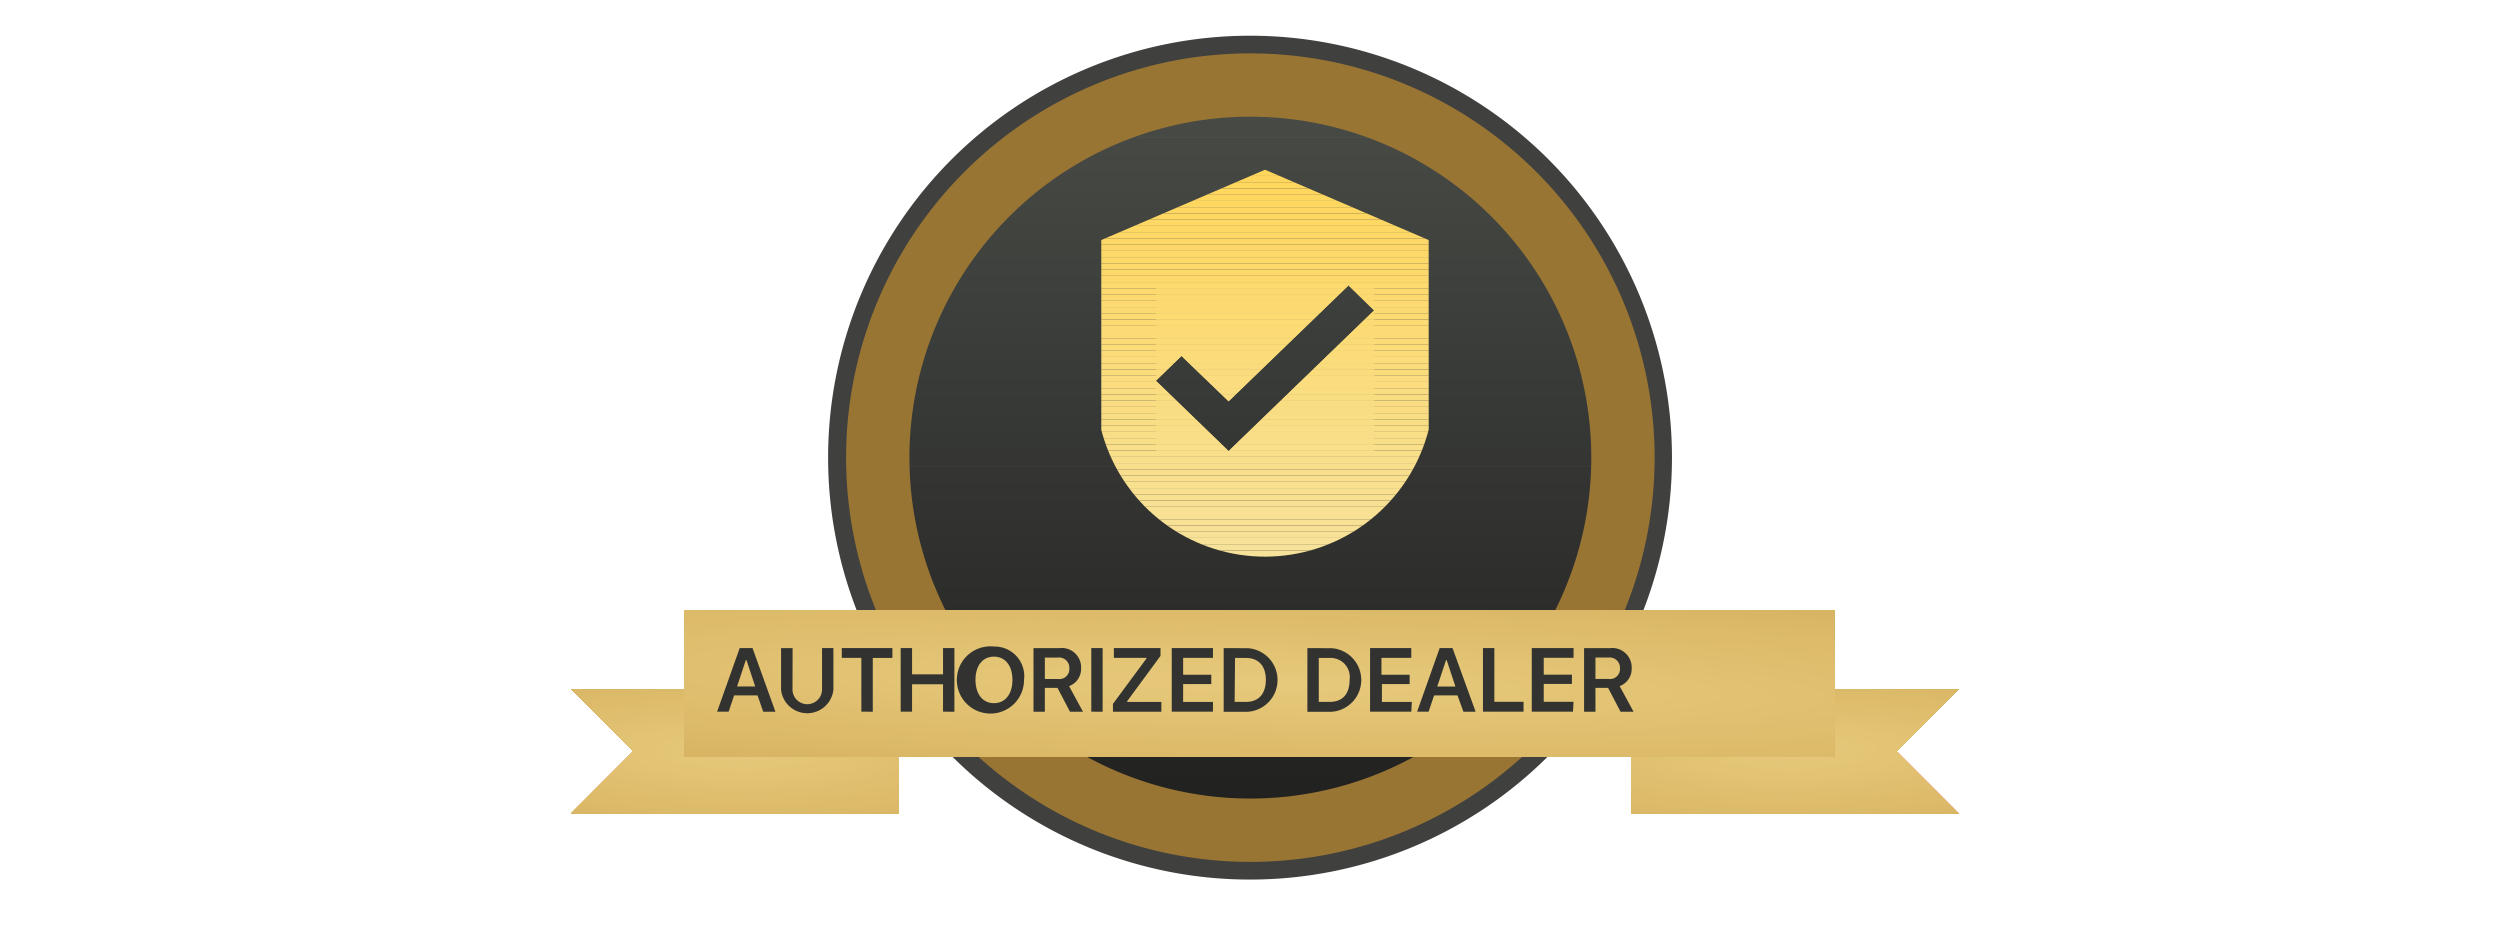 <svg xmlns="http://www.w3.org/2000/svg" xmlns:xlink="http://www.w3.org/1999/xlink" width="70" height="26" viewBox="0 0 70 26">
  <defs>
    <clipPath id="clip-path">
      <circle id="椭圆_215" data-name="椭圆 215" cx="11.223" cy="11.223" r="11.223" fill="none"/>
    </clipPath>
    <clipPath id="clip-path-2">
      <circle id="椭圆_216" data-name="椭圆 216" cx="10.433" cy="10.433" r="10.433" fill="none"/>
    </clipPath>
    <linearGradient id="linear-gradient" x1="0.203" y1="-23.979" x2="0.818" y2="-24.978" gradientUnits="objectBoundingBox">
      <stop offset="0" stop-color="#997534"/>
      <stop offset="1" stop-color="#a3813e"/>
    </linearGradient>
    <clipPath id="clip-path-3">
      <path id="路径_1017" data-name="路径 1017" d="M968.7,988.982h9.168v3.478H968.7l1.739-1.739Z" transform="translate(-968.7 -988.982)" fill="none"/>
    </clipPath>
    <clipPath id="clip-path-4">
      <path id="路径_1058" data-name="路径 1058" d="M1021.757,988.982h-9.168v3.478h9.168l-1.739-1.739Z" transform="translate(-1012.589 -988.982)" fill="none"/>
    </clipPath>
    <clipPath id="clip-path-5">
      <path id="路径_1107" data-name="路径 1107" d="M974.056,985.236h32.2v4.109h-32.2Z" transform="translate(-974.056 -985.236)" fill="none"/>
    </clipPath>
    <clipPath id="clip-path-6">
      <path id="路径_1111" data-name="路径 1111" d="M995.128,964.362l-4.585,1.97v2.953a4.733,4.733,0,1,0,9.168,0v-2.953Zm-1.019,7.879-2.037-1.97.718-.695,1.319,1.27,3.357-3.245.718.7Z" transform="translate(-990.395 -964.362)" fill="none"/>
    </clipPath>
  </defs>
  <g id="authorizeddealer2" transform="translate(-1009 -912)">
    <g id="组_262" data-name="组 262" transform="translate(1025 913)">
      <g id="组_242" data-name="组 242" transform="translate(7.187)">
        <g id="组_241" data-name="组 241" transform="translate(0.591 0.591)">
          <g id="组_240" data-name="组 240" clip-path="url(#clip-path)">
            <rect id="矩形_1414" data-name="矩形 1414" width="22.447" height="0.197" fill="#4a4c48"/>
            <rect id="矩形_1415" data-name="矩形 1415" width="22.447" height="0.513" transform="translate(0 0.197)" fill="#494b47"/>
            <rect id="矩形_1416" data-name="矩形 1416" width="22.447" height="0.513" transform="translate(0 0.709)" fill="#484a46"/>
            <rect id="矩形_1417" data-name="矩形 1417" width="22.447" height="0.513" transform="translate(0 1.223)" fill="#474945"/>
            <rect id="矩形_1418" data-name="矩形 1418" width="22.447" height="0.513" transform="translate(0 1.735)" fill="#464844"/>
            <rect id="矩形_1419" data-name="矩形 1419" width="22.447" height="0.513" transform="translate(0 2.248)" fill="#454743"/>
            <rect id="矩形_1420" data-name="矩形 1420" width="22.447" height="0.513" transform="translate(0 2.761)" fill="#444642"/>
            <rect id="矩形_1421" data-name="矩形 1421" width="22.447" height="0.513" transform="translate(0 3.274)" fill="#434541"/>
            <rect id="矩形_1422" data-name="矩形 1422" width="22.447" height="0.513" transform="translate(0 3.787)" fill="#424440"/>
            <rect id="矩形_1423" data-name="矩形 1423" width="22.447" height="0.513" transform="translate(0 4.3)" fill="#41433f"/>
            <rect id="矩形_1424" data-name="矩形 1424" width="22.447" height="0.513" transform="translate(0 4.812)" fill="#40423e"/>
            <rect id="矩形_1425" data-name="矩形 1425" width="22.447" height="0.513" transform="translate(0 5.326)" fill="#3f413e"/>
            <rect id="矩形_1426" data-name="矩形 1426" width="22.447" height="0.513" transform="translate(0 5.839)" fill="#3e403d"/>
            <rect id="矩形_1427" data-name="矩形 1427" width="22.447" height="0.513" transform="translate(0 6.351)" fill="#3d3f3c"/>
            <rect id="矩形_1428" data-name="矩形 1428" width="22.447" height="0.513" transform="translate(0 6.864)" fill="#3c3e3b"/>
            <rect id="矩形_1429" data-name="矩形 1429" width="22.447" height="0.513" transform="translate(0 7.377)" fill="#3b3d3a"/>
            <rect id="矩形_1430" data-name="矩形 1430" width="22.447" height="0.513" transform="translate(0 7.89)" fill="#3a3c39"/>
            <rect id="矩形_1431" data-name="矩形 1431" width="22.447" height="0.513" transform="translate(0 8.403)" fill="#393b38"/>
            <rect id="矩形_1432" data-name="矩形 1432" width="22.447" height="0.513" transform="translate(0 8.916)" fill="#383a37"/>
            <rect id="矩形_1433" data-name="矩形 1433" width="22.447" height="0.513" transform="translate(0 9.428)" fill="#373936"/>
            <rect id="矩形_1434" data-name="矩形 1434" width="22.447" height="0.513" transform="translate(0 9.942)" fill="#363835"/>
            <rect id="矩形_1435" data-name="矩形 1435" width="22.447" height="0.513" transform="translate(0 10.454)" fill="#353734"/>
            <rect id="矩形_1436" data-name="矩形 1436" width="22.447" height="0.513" transform="translate(0 10.967)" fill="#353633"/>
            <rect id="矩形_1437" data-name="矩形 1437" width="22.447" height="0.513" transform="translate(0 11.48)" fill="#343432"/>
            <rect id="矩形_1438" data-name="矩形 1438" width="22.447" height="0.513" transform="translate(0 11.993)" fill="#333331"/>
            <rect id="矩形_1439" data-name="矩形 1439" width="22.447" height="0.513" transform="translate(0 12.506)" fill="#323230"/>
            <rect id="矩形_1440" data-name="矩形 1440" width="22.447" height="0.513" transform="translate(0 13.019)" fill="#31312f"/>
            <rect id="矩形_1441" data-name="矩形 1441" width="22.447" height="0.513" transform="translate(0 13.531)" fill="#30302e"/>
            <rect id="矩形_1442" data-name="矩形 1442" width="22.447" height="0.513" transform="translate(0 14.044)" fill="#2f2f2d"/>
            <rect id="矩形_1443" data-name="矩形 1443" width="22.447" height="0.513" transform="translate(0 14.557)" fill="#2e2e2c"/>
            <rect id="矩形_1444" data-name="矩形 1444" width="22.447" height="0.513" transform="translate(0 15.07)" fill="#2d2d2b"/>
            <rect id="矩形_1445" data-name="矩形 1445" width="22.447" height="0.513" transform="translate(0 15.583)" fill="#2c2c2a"/>
            <rect id="矩形_1446" data-name="矩形 1446" width="22.447" height="0.513" transform="translate(0 16.096)" fill="#2b2b29"/>
            <rect id="矩形_1447" data-name="矩形 1447" width="22.447" height="0.513" transform="translate(0 16.609)" fill="#2a2a29"/>
            <rect id="矩形_1448" data-name="矩形 1448" width="22.447" height="0.513" transform="translate(0 17.122)" fill="#292928"/>
            <rect id="矩形_1449" data-name="矩形 1449" width="22.447" height="0.513" transform="translate(0 17.634)" fill="#282827"/>
            <rect id="矩形_1450" data-name="矩形 1450" width="22.447" height="0.513" transform="translate(0 18.147)" fill="#272726"/>
            <rect id="矩形_1451" data-name="矩形 1451" width="22.447" height="0.513" transform="translate(0 18.66)" fill="#262625"/>
            <rect id="矩形_1452" data-name="矩形 1452" width="22.447" height="0.513" transform="translate(0 19.173)" fill="#252524"/>
            <rect id="矩形_1453" data-name="矩形 1453" width="22.447" height="0.513" transform="translate(0 19.686)" fill="#242423"/>
            <rect id="矩形_1454" data-name="矩形 1454" width="22.447" height="0.513" transform="translate(0 20.199)" fill="#232322"/>
            <rect id="矩形_1455" data-name="矩形 1455" width="22.447" height="0.513" transform="translate(0 20.711)" fill="#222221"/>
            <rect id="矩形_1456" data-name="矩形 1456" width="22.447" height="0.513" transform="translate(0 21.225)" fill="#212120"/>
            <rect id="矩形_1457" data-name="矩形 1457" width="22.447" height="0.513" transform="translate(0 21.737)" fill="#20201f"/>
            <rect id="矩形_1458" data-name="矩形 1458" width="22.447" height="0.197" transform="translate(0 22.25)" fill="#1f1f1e"/>
          </g>
        </g>
        <path id="路径_975" data-name="路径 975" d="M989.686,981.638a11.814,11.814,0,1,1,11.814-11.814A11.814,11.814,0,0,1,989.686,981.638Zm0-22.447a10.633,10.633,0,1,0,10.633,10.633,10.633,10.633,0,0,0-10.633-10.633Z" transform="translate(-977.872 -958.01)" fill="#40413e"/>
      </g>
      <g id="组_245" data-name="组 245" transform="translate(7.69 0.495)">
        <g id="组_244" data-name="组 244" transform="translate(0.886 0.886)">
          <g id="组_243" data-name="组 243" clip-path="url(#clip-path-2)">
            <rect id="矩形_1459" data-name="矩形 1459" width="20.866" height="0.011" fill="#4a4c48"/>
            <rect id="矩形_1460" data-name="矩形 1460" width="20.866" height="0.485" transform="translate(0 0.011)" fill="#494b47"/>
            <rect id="矩形_1461" data-name="矩形 1461" width="20.866" height="0.485" transform="translate(0 0.496)" fill="#484a46"/>
            <rect id="矩形_1462" data-name="矩形 1462" width="20.866" height="0.485" transform="translate(0 0.98)" fill="#474945"/>
            <rect id="矩形_1463" data-name="矩形 1463" width="20.866" height="0.485" transform="translate(0 1.465)" fill="#464844"/>
            <rect id="矩形_1464" data-name="矩形 1464" width="20.866" height="0.485" transform="translate(0 1.95)" fill="#454743"/>
            <rect id="矩形_1465" data-name="矩形 1465" width="20.866" height="0.485" transform="translate(0 2.434)" fill="#444642"/>
            <rect id="矩形_1466" data-name="矩形 1466" width="20.866" height="0.485" transform="translate(0 2.919)" fill="#434541"/>
            <rect id="矩形_1467" data-name="矩形 1467" width="20.866" height="0.485" transform="translate(0 3.404)" fill="#424440"/>
            <rect id="矩形_1468" data-name="矩形 1468" width="20.866" height="0.485" transform="translate(0 3.889)" fill="#41433f"/>
            <rect id="矩形_1469" data-name="矩形 1469" width="20.866" height="0.485" transform="translate(0 4.374)" fill="#40423e"/>
            <rect id="矩形_1470" data-name="矩形 1470" width="20.866" height="0.485" transform="translate(0 4.859)" fill="#3f413e"/>
            <rect id="矩形_1471" data-name="矩形 1471" width="20.866" height="0.485" transform="translate(0 5.343)" fill="#3e403d"/>
            <rect id="矩形_1472" data-name="矩形 1472" width="20.866" height="0.485" transform="translate(0 5.828)" fill="#3d3f3c"/>
            <rect id="矩形_1473" data-name="矩形 1473" width="20.866" height="0.485" transform="translate(0 6.313)" fill="#3c3e3b"/>
            <rect id="矩形_1474" data-name="矩形 1474" width="20.866" height="0.485" transform="translate(0 6.797)" fill="#3b3d3a"/>
            <rect id="矩形_1475" data-name="矩形 1475" width="20.866" height="0.485" transform="translate(0 7.282)" fill="#3a3c39"/>
            <rect id="矩形_1476" data-name="矩形 1476" width="20.866" height="0.485" transform="translate(0 7.767)" fill="#393b38"/>
            <rect id="矩形_1477" data-name="矩形 1477" width="20.866" height="0.485" transform="translate(0 8.252)" fill="#383a37"/>
            <rect id="矩形_1478" data-name="矩形 1478" width="20.866" height="0.485" transform="translate(0 8.737)" fill="#373936"/>
            <rect id="矩形_1479" data-name="矩形 1479" width="20.866" height="0.485" transform="translate(0 9.221)" fill="#363835"/>
            <rect id="矩形_1480" data-name="矩形 1480" width="20.866" height="0.485" transform="translate(0 9.706)" fill="#353734"/>
            <rect id="矩形_1481" data-name="矩形 1481" width="20.866" height="0.485" transform="translate(0 10.191)" fill="#353633"/>
            <rect id="矩形_1482" data-name="矩形 1482" width="20.866" height="0.485" transform="translate(0 10.675)" fill="#343432"/>
            <rect id="矩形_1483" data-name="矩形 1483" width="20.866" height="0.485" transform="translate(0 11.16)" fill="#333331"/>
            <rect id="矩形_1484" data-name="矩形 1484" width="20.866" height="0.485" transform="translate(0 11.645)" fill="#323230"/>
            <rect id="矩形_1485" data-name="矩形 1485" width="20.866" height="0.485" transform="translate(0 12.13)" fill="#31312f"/>
            <rect id="矩形_1486" data-name="矩形 1486" width="20.866" height="0.485" transform="translate(0 12.615)" fill="#30302e"/>
            <rect id="矩形_1487" data-name="矩形 1487" width="20.866" height="0.485" transform="translate(0 13.099)" fill="#2f2f2d"/>
            <rect id="矩形_1488" data-name="矩形 1488" width="20.866" height="0.485" transform="translate(0 13.584)" fill="#2e2e2c"/>
            <rect id="矩形_1489" data-name="矩形 1489" width="20.866" height="0.485" transform="translate(0 14.069)" fill="#2d2d2b"/>
            <rect id="矩形_1490" data-name="矩形 1490" width="20.866" height="0.485" transform="translate(0 14.554)" fill="#2c2c2a"/>
            <rect id="矩形_1491" data-name="矩形 1491" width="20.866" height="0.485" transform="translate(0 15.038)" fill="#2b2b29"/>
            <rect id="矩形_1492" data-name="矩形 1492" width="20.866" height="0.485" transform="translate(0 15.523)" fill="#2a2a29"/>
            <rect id="矩形_1493" data-name="矩形 1493" width="20.866" height="0.485" transform="translate(0 16.008)" fill="#292928"/>
            <rect id="矩形_1494" data-name="矩形 1494" width="20.866" height="0.485" transform="translate(0 16.492)" fill="#282827"/>
            <rect id="矩形_1495" data-name="矩形 1495" width="20.866" height="0.485" transform="translate(0 16.977)" fill="#272726"/>
            <rect id="矩形_1496" data-name="矩形 1496" width="20.866" height="0.485" transform="translate(0 17.462)" fill="#262625"/>
            <rect id="矩形_1497" data-name="矩形 1497" width="20.866" height="0.485" transform="translate(0 17.947)" fill="#252524"/>
            <rect id="矩形_1498" data-name="矩形 1498" width="20.866" height="0.485" transform="translate(0 18.432)" fill="#242423"/>
            <rect id="矩形_1499" data-name="矩形 1499" width="20.866" height="0.485" transform="translate(0 18.917)" fill="#232322"/>
            <rect id="矩形_1500" data-name="矩形 1500" width="20.866" height="0.485" transform="translate(0 19.401)" fill="#222221"/>
            <rect id="矩形_1501" data-name="矩形 1501" width="20.866" height="0.485" transform="translate(0 19.886)" fill="#212120"/>
            <rect id="矩形_1502" data-name="矩形 1502" width="20.866" height="0.485" transform="translate(0 20.371)" fill="#20201f"/>
            <rect id="矩形_1503" data-name="矩形 1503" width="20.866" height="0.011" transform="translate(0 20.855)" fill="#1f1f1e"/>
          </g>
        </g>
        <path id="路径_976" data-name="路径 976" d="M990.03,981.486a11.319,11.319,0,1,1,11.32-11.319A11.319,11.319,0,0,1,990.03,981.486Zm0-20.866a9.546,9.546,0,1,0,9.547,9.547A9.546,9.546,0,0,0,990.03,960.621Z" transform="translate(-978.711 -958.848)" fill="url(#linear-gradient)"/>
      </g>
      <g id="组_249" data-name="组 249" transform="translate(0 18.295)">
        <g id="组_248" data-name="组 248">
          <g id="组_247" data-name="组 247">
            <g id="组_246" data-name="组 246" clip-path="url(#clip-path-3)">
              <rect id="矩形_1504" data-name="矩形 1504" width="9.168" height="3.477" transform="translate(0.002)" fill="#c0953d"/>
              <path id="路径_977" data-name="路径 977" d="M972.911,992.641h5.139v-4.66H967.7v4.66Z" transform="translate(-968.291 -988.573)" fill="#c0953d"/>
              <path id="路径_978" data-name="路径 978" d="M972.912,992.641h5.139v-4.66H967.7v4.66Z" transform="translate(-968.291 -988.573)" fill="#c1963e"/>
              <path id="路径_979" data-name="路径 979" d="M972.913,992.641h5.139v-4.66H967.7v4.66Z" transform="translate(-968.291 -988.573)" fill="#c1973f"/>
              <path id="路径_980" data-name="路径 980" d="M972.914,992.641h5.139v-4.66H967.7v4.66Z" transform="translate(-968.291 -988.573)" fill="#c29840"/>
              <path id="路径_981" data-name="路径 981" d="M972.915,992.641h5.139v-4.66H967.7v4.66Z" transform="translate(-968.291 -988.573)" fill="#c39841"/>
              <path id="路径_982" data-name="路径 982" d="M972.916,992.641h5.139v-4.66H967.7v4.66Z" transform="translate(-968.291 -988.573)" fill="#c39942"/>
              <path id="路径_983" data-name="路径 983" d="M972.917,992.641h5.135v-4.66H967.7v4.66Z" transform="translate(-968.291 -988.573)" fill="#c49a43"/>
              <path id="路径_984" data-name="路径 984" d="M972.918,992.641h5.135v-4.66H967.7v4.66Z" transform="translate(-968.291 -988.573)" fill="#c49b44"/>
              <path id="路径_985" data-name="路径 985" d="M972.919,992.641h5.133v-4.66H967.7v4.66Z" transform="translate(-968.291 -988.573)" fill="#c59c45"/>
              <path id="路径_986" data-name="路径 986" d="M972.92,992.641h5.132v-4.66H967.7v4.66Z" transform="translate(-968.291 -988.573)" fill="#c69d46"/>
              <path id="路径_987" data-name="路径 987" d="M972.921,992.641h5.131v-4.66H967.7v4.66Z" transform="translate(-968.291 -988.573)" fill="#c69e47"/>
              <path id="路径_988" data-name="路径 988" d="M972.922,992.641h5.13v-4.66H967.7v4.66Z" transform="translate(-968.291 -988.573)" fill="#c79e48"/>
              <path id="路径_989" data-name="路径 989" d="M972.923,992.641h5.129v-4.66H967.7v4.66Z" transform="translate(-968.291 -988.573)" fill="#c89f49"/>
              <path id="路径_990" data-name="路径 990" d="M972.924,992.641h5.128v-4.66H967.7v4.66Z" transform="translate(-968.291 -988.573)" fill="#c8a04a"/>
              <path id="路径_991" data-name="路径 991" d="M972.925,992.641h5.127v-4.66H967.7v4.66Z" transform="translate(-968.291 -988.573)" fill="#c9a14b"/>
              <path id="路径_992" data-name="路径 992" d="M972.926,992.641h5.126v-4.66H967.7v4.66Z" transform="translate(-968.291 -988.573)" fill="#caa24c"/>
              <path id="路径_993" data-name="路径 993" d="M972.927,992.641h5.125v-4.66H967.7v4.66Z" transform="translate(-968.291 -988.573)" fill="#caa34d"/>
              <path id="路径_994" data-name="路径 994" d="M972.929,992.641h5.124v-4.66H967.7v4.66Z" transform="translate(-968.291 -988.573)" fill="#cba34e"/>
              <path id="路径_995" data-name="路径 995" d="M972.93,992.641h5.123v-4.66H967.7v4.66Z" transform="translate(-968.291 -988.573)" fill="#cca44f"/>
              <path id="路径_996" data-name="路径 996" d="M972.93,992.641h5.122v-4.66H967.7v4.66Z" transform="translate(-968.291 -988.573)" fill="#cca550"/>
              <path id="路径_997" data-name="路径 997" d="M972.931,992.641h5.121v-4.66H967.7v4.66Z" transform="translate(-968.291 -988.573)" fill="#cda651"/>
              <path id="路径_998" data-name="路径 998" d="M972.933,992.641h5.12v-4.66H967.7v4.66Z" transform="translate(-968.291 -988.573)" fill="#cda752"/>
              <path id="路径_999" data-name="路径 999" d="M972.934,992.641h5.119v-4.66H967.7v4.66Z" transform="translate(-968.291 -988.573)" fill="#cea853"/>
              <path id="路径_1000" data-name="路径 1000" d="M972.934,992.641h5.118v-4.66H967.7v4.66Z" transform="translate(-968.291 -988.573)" fill="#cfa954"/>
              <path id="路径_1001" data-name="路径 1001" d="M972.936,992.641h5.117v-4.66H967.7v4.66Z" transform="translate(-968.291 -988.573)" fill="#cfa955"/>
              <path id="路径_1002" data-name="路径 1002" d="M972.937,992.641h5.116v-4.66H967.7v4.66Z" transform="translate(-968.291 -988.573)" fill="#d0aa56"/>
              <path id="路径_1003" data-name="路径 1003" d="M972.938,992.641h5.114v-4.66H967.7v4.66Z" transform="translate(-968.291 -988.573)" fill="#d1ab57"/>
              <path id="路径_1004" data-name="路径 1004" d="M972.938,992.641h5.114v-4.66H967.7v4.66Z" transform="translate(-968.291 -988.573)" fill="#d1ac58"/>
              <path id="路径_1005" data-name="路径 1005" d="M972.94,992.641h5.113v-4.66H967.7v4.66Z" transform="translate(-968.291 -988.573)" fill="#d2ad59"/>
              <path id="路径_1006" data-name="路径 1006" d="M970.092,992.079H975.2v-4.66H970.16v-.8a42.675,42.675,0,0,0-9.369.815h4.061v4.43H960.74a42.667,42.667,0,0,0,9.35,1.018Z" transform="translate(-965.442 -988.01)" fill="#d3ae5a"/>
              <path id="路径_1007" data-name="路径 1007" d="M970.292,992.858a41.344,41.344,0,0,0,9.085-.79H975.4v-4.294h4.021a46.743,46.743,0,0,0-18.152-.2h3.78v4.3h-3.827a41.379,41.379,0,0,0,9.067.984Z" transform="translate(-965.641 -988.082)" fill="#d3af5b"/>
              <path id="路径_1008" data-name="路径 1008" d="M970.487,992.828a40.081,40.081,0,0,0,8.8-.768H975.6V987.9h3.737a45.3,45.3,0,0,0-17.585-.191h3.5v4.16H961.7A40.1,40.1,0,0,0,970.487,992.828Z" transform="translate(-965.835 -988.146)" fill="#d4af5d"/>
              <path id="路径_1009" data-name="路径 1009" d="M970.686,992.8a38.8,38.8,0,0,0,8.52-.741H975.8v-4.026h3.453a43.848,43.848,0,0,0-17.018-.184h3.211v4.025h-3.258a38.784,38.784,0,0,0,8.5.926Z" transform="translate(-966.033 -988.214)" fill="#d4b05e"/>
              <path id="路径_1010" data-name="路径 1010" d="M970.886,992.771a37.459,37.459,0,0,0,8.234-.717h-3.126v-3.891h3.169a42.372,42.372,0,0,0-16.45-.177h2.929v3.892H962.67a37.466,37.466,0,0,0,8.216.894Z" transform="translate(-966.232 -988.28)" fill="#d5b15f"/>
              <path id="路径_1011" data-name="路径 1011" d="M971.083,992.742a36.228,36.228,0,0,0,7.95-.692h-2.844v-3.757h2.884a40.921,40.921,0,0,0-15.883-.173h2.646v3.758h-2.69A36.215,36.215,0,0,0,971.083,992.742Z" transform="translate(-966.427 -988.345)" fill="#d6b260"/>
              <path id="路径_1012" data-name="路径 1012" d="M971.28,992.712a34.9,34.9,0,0,0,7.666-.667h-2.561v-3.624h2.6a39.454,39.454,0,0,0-15.315-.167h2.364v3.623h-2.405a34.927,34.927,0,0,0,7.652.835Z" transform="translate(-966.624 -988.41)" fill="#d6b361"/>
              <path id="路径_1013" data-name="路径 1013" d="M971.479,992.681a33.622,33.622,0,0,0,7.384-.643h-2.278v-3.486H978.9a37.985,37.985,0,0,0-14.748-.16h2.079v3.489H964.11A33.637,33.637,0,0,0,971.479,992.681Z" transform="translate(-966.821 -988.477)" fill="#d7b462"/>
              <path id="路径_1014" data-name="路径 1014" d="M971.677,992.656a32.308,32.308,0,0,0,7.1-.616h-1.995v-3.355h2.031a36.535,36.535,0,0,0-14.181-.154h1.8v3.355h-1.837A32.333,32.333,0,0,0,971.677,992.656Z" transform="translate(-967.018 -988.544)" fill="#d8b563"/>
              <path id="路径_1015" data-name="路径 1015" d="M971.875,992.626a31,31,0,0,0,6.814-.591h-1.713v-3.22h1.747a35.064,35.064,0,0,0-13.613-.148h1.516v3.221h-1.552a30.993,30.993,0,0,0,6.8.738Z" transform="translate(-967.215 -988.61)" fill="#d8b564"/>
              <path id="路径_1016" data-name="路径 1016" d="M970.213,992.6a29.721,29.721,0,0,0,6.53-.568h-1.429v-3.086h1.462a29.742,29.742,0,0,0-6.516-.709c-5.1-.056-9.236.877-9.249,2.082S965.118,992.541,970.213,992.6Z" transform="translate(-965.553 -988.675)" fill="#d9b665"/>
              <ellipse id="椭圆_217" data-name="椭圆 217" cx="2.088" cy="8.825" rx="2.088" ry="8.825" transform="translate(-4.163 3.731) rotate(-89.378)" fill="#dab766"/>
              <ellipse id="椭圆_218" data-name="椭圆 218" cx="1.992" cy="8.423" rx="1.992" ry="8.423" transform="translate(-3.761 3.641) rotate(-89.378)" fill="#dab867"/>
              <ellipse id="椭圆_219" data-name="椭圆 219" cx="1.898" cy="8.022" rx="1.898" ry="8.022" transform="translate(-3.359 3.551) rotate(-89.378)" fill="#dbb968"/>
              <ellipse id="椭圆_220" data-name="椭圆 220" cx="1.803" cy="7.621" rx="1.803" ry="7.621" transform="translate(-2.956 3.46) rotate(-89.37)" fill="#dbba69"/>
              <ellipse id="椭圆_221" data-name="椭圆 221" cx="1.708" cy="7.22" rx="1.708" ry="7.22" transform="translate(-2.554 3.369) rotate(-89.378)" fill="#dcbb6a"/>
              <ellipse id="椭圆_222" data-name="椭圆 222" cx="1.613" cy="6.819" rx="1.613" ry="6.819" transform="translate(-2.153 3.279) rotate(-89.378)" fill="#ddbb6b"/>
              <ellipse id="椭圆_223" data-name="椭圆 223" cx="1.518" cy="6.418" rx="1.518" ry="6.418" transform="translate(-1.75 3.188) rotate(-89.378)" fill="#ddbc6c"/>
              <ellipse id="椭圆_224" data-name="椭圆 224" cx="1.424" cy="6.017" rx="1.424" ry="6.017" transform="translate(-1.348 3.098) rotate(-89.378)" fill="#debd6d"/>
              <ellipse id="椭圆_225" data-name="椭圆 225" cx="1.328" cy="5.616" rx="1.328" ry="5.616" transform="translate(-0.946 3.007) rotate(-89.378)" fill="#dfbe6e"/>
              <ellipse id="椭圆_226" data-name="椭圆 226" cx="1.233" cy="5.215" rx="1.233" ry="5.215" transform="translate(-0.544 2.917) rotate(-89.378)" fill="#dfbf6f"/>
              <ellipse id="椭圆_227" data-name="椭圆 227" cx="1.139" cy="4.814" rx="1.139" ry="4.814" transform="translate(-0.142 2.826) rotate(-89.37)" fill="#e0c070"/>
              <ellipse id="椭圆_228" data-name="椭圆 228" cx="1.044" cy="4.413" rx="1.044" ry="4.413" transform="translate(0.26 2.736) rotate(-89.37)" fill="#e1c071"/>
              <ellipse id="椭圆_229" data-name="椭圆 229" cx="0.949" cy="4.011" rx="0.949" ry="4.011" transform="translate(0.663 2.645) rotate(-89.378)" fill="#e1c172"/>
              <ellipse id="椭圆_230" data-name="椭圆 230" cx="0.854" cy="3.61" rx="0.854" ry="3.61" transform="translate(1.065 2.555) rotate(-89.378)" fill="#e2c273"/>
              <ellipse id="椭圆_231" data-name="椭圆 231" cx="0.759" cy="3.209" rx="0.759" ry="3.209" transform="translate(1.467 2.464) rotate(-89.378)" fill="#e3c374"/>
              <ellipse id="椭圆_232" data-name="椭圆 232" cx="0.664" cy="2.808" rx="0.664" ry="2.808" transform="translate(1.869 2.373) rotate(-89.378)" fill="#e3c475"/>
              <ellipse id="椭圆_233" data-name="椭圆 233" cx="0.569" cy="2.407" rx="0.569" ry="2.407" transform="translate(2.271 2.283) rotate(-89.378)" fill="#e4c576"/>
              <ellipse id="椭圆_234" data-name="椭圆 234" cx="0.474" cy="2.005" rx="0.474" ry="2.005" transform="translate(2.674 2.193) rotate(-89.37)" fill="#e4c677"/>
              <ellipse id="椭圆_235" data-name="椭圆 235" cx="0.38" cy="1.604" rx="0.38" ry="1.604" transform="translate(3.075 2.102) rotate(-89.378)" fill="#e5c678"/>
              <ellipse id="椭圆_236" data-name="椭圆 236" cx="0.285" cy="1.203" rx="0.285" ry="1.203" transform="translate(3.477 2.011) rotate(-89.378)" fill="#e6c779"/>
              <ellipse id="椭圆_237" data-name="椭圆 237" cx="0.19" cy="0.802" rx="0.19" ry="0.802" transform="translate(3.88 1.921) rotate(-89.37)" fill="#e6c87a"/>
              <ellipse id="椭圆_238" data-name="椭圆 238" cx="0.095" cy="0.401" rx="0.095" ry="0.401" transform="translate(4.282 1.831) rotate(-89.378)" fill="#e7c97b"/>
            </g>
          </g>
        </g>
      </g>
      <g id="组_253" data-name="组 253" transform="translate(29.668 18.295)">
        <g id="组_252" data-name="组 252">
          <g id="组_251" data-name="组 251">
            <g id="组_250" data-name="组 250" clip-path="url(#clip-path-4)">
              <rect id="矩形_1505" data-name="矩形 1505" width="9.168" height="3.477" transform="translate(0.001)" fill="#c0953d"/>
              <path id="路径_1018" data-name="路径 1018" d="M1016.727,992.641h5.209v-4.66h-10.35v4.66Z" transform="translate(-1012.178 -988.573)" fill="#c0953d"/>
              <path id="路径_1019" data-name="路径 1019" d="M1016.728,992.641h5.21v-4.66h-10.35v4.66Z" transform="translate(-1012.179 -988.573)" fill="#c1963e"/>
              <path id="路径_1020" data-name="路径 1020" d="M1016.729,992.641h5.211v-4.66h-10.35v4.66Z" transform="translate(-1012.18 -988.573)" fill="#c1973f"/>
              <path id="路径_1021" data-name="路径 1021" d="M1016.73,992.641h5.212v-4.66h-10.35v4.66Z" transform="translate(-1012.181 -988.573)" fill="#c29840"/>
              <path id="路径_1022" data-name="路径 1022" d="M1016.73,992.641h5.213v-4.66h-10.35v4.66Z" transform="translate(-1012.181 -988.573)" fill="#c39841"/>
              <path id="路径_1023" data-name="路径 1023" d="M1016.731,992.641h5.214v-4.66h-10.35v4.66Z" transform="translate(-1012.182 -988.573)" fill="#c39942"/>
              <path id="路径_1024" data-name="路径 1024" d="M1016.722,992.641h5.215v-4.66h-10.35v4.66Z" transform="translate(-1012.178 -988.573)" fill="#c49a43"/>
              <path id="路径_1025" data-name="路径 1025" d="M1016.723,992.641h5.216v-4.66h-10.35v4.66Z" transform="translate(-1012.179 -988.573)" fill="#c49b44"/>
              <path id="路径_1026" data-name="路径 1026" d="M1016.723,992.641h5.217v-4.66h-10.35v4.66Z" transform="translate(-1012.18 -988.573)" fill="#c59c45"/>
              <path id="路径_1027" data-name="路径 1027" d="M1016.724,992.641h5.218v-4.66h-10.35v4.66Z" transform="translate(-1012.181 -988.573)" fill="#c69d46"/>
              <path id="路径_1028" data-name="路径 1028" d="M1016.725,992.641h5.219v-4.66h-10.35v4.66Z" transform="translate(-1012.181 -988.573)" fill="#c69e47"/>
              <path id="路径_1029" data-name="路径 1029" d="M1016.725,992.641h5.22v-4.66H1011.6v4.66Z" transform="translate(-1012.182 -988.573)" fill="#c79e48"/>
              <path id="路径_1030" data-name="路径 1030" d="M1016.716,992.641h5.221v-4.66h-10.35v4.66Z" transform="translate(-1012.179 -988.573)" fill="#c89f49"/>
              <path id="路径_1031" data-name="路径 1031" d="M1016.717,992.641h5.222v-4.66h-10.35v4.66Z" transform="translate(-1012.179 -988.573)" fill="#c8a04a"/>
              <path id="路径_1032" data-name="路径 1032" d="M1016.717,992.641h5.223v-4.66h-10.35v4.66Z" transform="translate(-1012.18 -988.573)" fill="#c9a14b"/>
              <path id="路径_1033" data-name="路径 1033" d="M1016.718,992.641h5.224v-4.66h-10.35v4.66Z" transform="translate(-1012.181 -988.573)" fill="#caa24c"/>
              <path id="路径_1034" data-name="路径 1034" d="M1016.719,992.641h5.225v-4.66h-10.35v4.66Z" transform="translate(-1012.182 -988.573)" fill="#caa34d"/>
              <path id="路径_1035" data-name="路径 1035" d="M1016.719,992.641h5.226v-4.66H1011.6v4.66Z" transform="translate(-1012.182 -988.573)" fill="#cba34e"/>
              <path id="路径_1036" data-name="路径 1036" d="M1016.71,992.641h5.227v-4.66h-10.35v4.66Z" transform="translate(-1012.179 -988.573)" fill="#cca44f"/>
              <path id="路径_1037" data-name="路径 1037" d="M1016.711,992.641h5.228v-4.66h-10.35v4.66Z" transform="translate(-1012.18 -988.573)" fill="#cca550"/>
              <path id="路径_1038" data-name="路径 1038" d="M1016.712,992.641h5.229v-4.66h-10.35v4.66Z" transform="translate(-1012.181 -988.573)" fill="#cda651"/>
              <path id="路径_1039" data-name="路径 1039" d="M1016.712,992.641h5.23v-4.66h-10.35v4.66Z" transform="translate(-1012.181 -988.573)" fill="#cda752"/>
              <path id="路径_1040" data-name="路径 1040" d="M1016.713,992.641h5.231v-4.66h-10.35v4.66Z" transform="translate(-1012.182 -988.573)" fill="#cea853"/>
              <path id="路径_1041" data-name="路径 1041" d="M1016.7,992.641h5.232v-4.66h-10.35v4.66Z" transform="translate(-1012.178 -988.573)" fill="#cfa954"/>
              <path id="路径_1042" data-name="路径 1042" d="M1016.7,992.641h5.234v-4.66h-10.35v4.66Z" transform="translate(-1012.179 -988.573)" fill="#cfa955"/>
              <path id="路径_1043" data-name="路径 1043" d="M1016.705,992.641h5.234v-4.66h-10.35v4.66Z" transform="translate(-1012.18 -988.573)" fill="#d0aa56"/>
              <path id="路径_1044" data-name="路径 1044" d="M1016.706,992.641h5.235v-4.66h-10.35v4.66Z" transform="translate(-1012.181 -988.573)" fill="#d1ab57"/>
              <path id="路径_1045" data-name="路径 1045" d="M1016.707,992.641h5.237v-4.66h-10.35v4.66Z" transform="translate(-1012.181 -988.573)" fill="#d1ac58"/>
              <path id="路径_1046" data-name="路径 1046" d="M1016.708,992.641h5.238v-4.66h-10.35v4.66Z" transform="translate(-1012.182 -988.573)" fill="#d2ad59"/>
              <path id="路径_1047" data-name="路径 1047" d="M1016.7,992.88a42.675,42.675,0,0,0,9.35-1.018h-4.111v-4.43H1026a42.685,42.685,0,0,0-9.37-.815v.8h-5.043v4.66h5.111Z" transform="translate(-1012.179 -988.009)" fill="#d3ae5a"/>
              <path id="路径_1048" data-name="路径 1048" d="M1013.912,992.858a41.371,41.371,0,0,0,9.067-.988h-3.827v-4.294h3.781a46.748,46.748,0,0,0-18.152.2h4.022v4.294h-3.975A41.362,41.362,0,0,0,1013.912,992.858Z" transform="translate(-1009.393 -988.082)" fill="#d3af5b"/>
              <path id="路径_1049" data-name="路径 1049" d="M1014.109,992.829a40.1,40.1,0,0,0,8.783-.957h-3.544v-4.16h3.5a45.3,45.3,0,0,0-17.585.191H1009v4.16h-3.693a40.067,40.067,0,0,0,8.8.766Z" transform="translate(-1009.59 -988.148)" fill="#d4af5d"/>
              <path id="路径_1050" data-name="路径 1050" d="M1014.308,992.8a38.729,38.729,0,0,0,8.5-.926h-3.258v-4.025h3.215a43.849,43.849,0,0,0-17.018.184h3.453v4.026h-3.41A38.8,38.8,0,0,0,1014.308,992.8Z" transform="translate(-1009.788 -988.214)" fill="#d4b05e"/>
              <path id="路径_1051" data-name="路径 1051" d="M1014.506,992.77a37.47,37.47,0,0,0,8.216-.9h-2.974v-3.892h2.932a42.372,42.372,0,0,0-16.45.177h3.169v3.891h-3.127a37.457,37.457,0,0,0,8.234.719Z" transform="translate(-1009.986 -988.279)" fill="#d5b15f"/>
              <path id="路径_1052" data-name="路径 1052" d="M1014.694,992.741a36.208,36.208,0,0,0,7.933-.864h-2.69v-3.758h2.649a40.924,40.924,0,0,0-15.883.172h2.884v3.757h-2.844a36.224,36.224,0,0,0,7.95.692Z" transform="translate(-1010.18 -988.345)" fill="#d6b260"/>
              <path id="路径_1053" data-name="路径 1053" d="M1014.889,992.712a34.916,34.916,0,0,0,7.649-.834h-2.405v-3.623h2.363a39.448,39.448,0,0,0-15.316.166h2.6v3.623h-2.561A34.916,34.916,0,0,0,1014.889,992.712Z" transform="translate(-1010.375 -988.411)" fill="#d6b361"/>
              <path id="路径_1054" data-name="路径 1054" d="M1015.089,992.68a33.641,33.641,0,0,0,7.366-.8h-2.121v-3.489h2.083a37.983,37.983,0,0,0-14.748.16h2.316v3.489h-2.278A33.608,33.608,0,0,0,1015.089,992.68Z" transform="translate(-1010.575 -988.475)" fill="#d7b462"/>
              <path id="路径_1055" data-name="路径 1055" d="M1015.286,992.655a32.338,32.338,0,0,0,7.083-.771h-1.837v-3.354h1.8a36.536,36.536,0,0,0-14.181.153h2.031v3.356h-1.995a32.3,32.3,0,0,0,7.1.616Z" transform="translate(-1010.773 -988.543)" fill="#d8b563"/>
              <path id="路径_1056" data-name="路径 1056" d="M1015.484,992.625a30.992,30.992,0,0,0,6.8-.741h-1.552v-3.221h1.517a35.06,35.06,0,0,0-13.614.148h1.747v3.22h-1.713A31,31,0,0,0,1015.484,992.625Z" transform="translate(-1010.971 -988.608)" fill="#d8b564"/>
              <path id="路径_1057" data-name="路径 1057" d="M1015.682,992.6c5.095-.055,9.215-1.077,9.2-2.282s-4.154-2.138-9.249-2.082a29.755,29.755,0,0,0-6.516.709h1.463v3.086h-1.43A29.716,29.716,0,0,0,1015.682,992.6Z" transform="translate(-1011.168 -988.674)" fill="#d9b665"/>
              <ellipse id="椭圆_239" data-name="椭圆 239" cx="8.825" cy="2.088" rx="8.825" ry="2.088" transform="translate(-4.359 -0.252) rotate(-0.622)" fill="#dab766"/>
              <ellipse id="椭圆_240" data-name="椭圆 240" cx="8.423" cy="1.992" rx="8.423" ry="1.992" transform="translate(-3.957 -0.161) rotate(-0.622)" fill="#dab867"/>
              <ellipse id="椭圆_241" data-name="椭圆 241" cx="8.022" cy="1.898" rx="8.022" ry="1.898" transform="translate(-3.555 -0.071) rotate(-0.622)" fill="#dbb968"/>
              <ellipse id="椭圆_242" data-name="椭圆 242" cx="7.621" cy="1.803" rx="7.621" ry="1.803" transform="translate(-3.153 0.02) rotate(-0.622)" fill="#dbba69"/>
              <ellipse id="椭圆_243" data-name="椭圆 243" cx="7.22" cy="1.708" rx="7.22" ry="1.708" transform="translate(-2.75 0.11) rotate(-0.622)" fill="#dcbb6a"/>
              <ellipse id="椭圆_244" data-name="椭圆 244" cx="6.819" cy="1.613" rx="6.819" ry="1.613" transform="translate(-2.349 0.201) rotate(-0.622)" fill="#ddbb6b"/>
              <ellipse id="椭圆_245" data-name="椭圆 245" cx="6.418" cy="1.518" rx="6.418" ry="1.518" transform="translate(-1.946 0.291) rotate(-0.622)" fill="#ddbc6c"/>
              <ellipse id="椭圆_246" data-name="椭圆 246" cx="6.017" cy="1.424" rx="6.017" ry="1.424" transform="translate(-1.544 0.382) rotate(-0.622)" fill="#debd6d"/>
              <ellipse id="椭圆_247" data-name="椭圆 247" cx="5.616" cy="1.328" rx="5.616" ry="1.328" transform="translate(-1.142 0.473) rotate(-0.63)" fill="#dfbe6e"/>
              <ellipse id="椭圆_248" data-name="椭圆 248" cx="5.215" cy="1.233" rx="5.215" ry="1.233" transform="translate(-0.74 0.563) rotate(-0.622)" fill="#dfbf6f"/>
              <ellipse id="椭圆_249" data-name="椭圆 249" cx="4.814" cy="1.139" rx="4.814" ry="1.139" transform="translate(-0.338 0.653) rotate(-0.63)" fill="#e0c070"/>
              <ellipse id="椭圆_250" data-name="椭圆 250" cx="4.413" cy="1.044" rx="4.413" ry="1.044" transform="translate(0.064 0.744) rotate(-0.622)" fill="#e1c071"/>
              <ellipse id="椭圆_251" data-name="椭圆 251" cx="4.011" cy="0.949" rx="4.011" ry="0.949" transform="translate(0.467 0.835) rotate(-0.63)" fill="#e1c172"/>
              <ellipse id="椭圆_252" data-name="椭圆 252" cx="3.61" cy="0.854" rx="3.61" ry="0.854" transform="translate(0.869 0.925) rotate(-0.622)" fill="#e2c273"/>
              <ellipse id="椭圆_253" data-name="椭圆 253" cx="3.209" cy="0.759" rx="3.209" ry="0.759" transform="translate(1.271 1.015) rotate(-0.622)" fill="#e3c374"/>
              <ellipse id="椭圆_254" data-name="椭圆 254" cx="2.808" cy="0.664" rx="2.808" ry="0.664" transform="translate(1.673 1.106) rotate(-0.622)" fill="#e3c475"/>
              <ellipse id="椭圆_255" data-name="椭圆 255" cx="2.407" cy="0.569" rx="2.407" ry="0.569" transform="translate(2.075 1.197) rotate(-0.622)" fill="#e4c576"/>
              <ellipse id="椭圆_256" data-name="椭圆 256" cx="2.005" cy="0.474" rx="2.005" ry="0.474" transform="translate(2.477 1.287) rotate(-0.63)" fill="#e4c677"/>
              <ellipse id="椭圆_257" data-name="椭圆 257" cx="1.604" cy="0.38" rx="1.604" ry="0.38" transform="translate(2.879 1.378) rotate(-0.622)" fill="#e5c678"/>
              <ellipse id="椭圆_258" data-name="椭圆 258" cx="1.203" cy="0.285" rx="1.203" ry="0.285" transform="translate(3.281 1.469) rotate(-0.622)" fill="#e6c779"/>
              <ellipse id="椭圆_259" data-name="椭圆 259" cx="0.802" cy="0.19" rx="0.802" ry="0.19" transform="translate(3.684 1.559) rotate(-0.622)" fill="#e6c87a"/>
              <ellipse id="椭圆_260" data-name="椭圆 260" cx="0.401" cy="0.095" rx="0.401" ry="0.095" transform="translate(4.086 1.649) rotate(-0.622)" fill="#e7c97b"/>
            </g>
          </g>
        </g>
      </g>
      <g id="组_257" data-name="组 257" transform="translate(3.164 16.083)">
        <g id="组_256" data-name="组 256">
          <g id="组_255" data-name="组 255">
            <g id="组_254" data-name="组 254" clip-path="url(#clip-path-5)">
              <rect id="矩形_1506" data-name="矩形 1506" width="32.196" height="4.11" transform="translate(0 -0.001)" fill="#c0953d"/>
              <path id="路径_1059" data-name="路径 1059" d="M989.941,989.527h16.649v-5.292H973.056v5.292Z" transform="translate(-973.725 -984.826)" fill="#c0953d"/>
              <path id="路径_1060" data-name="路径 1060" d="M989.945,989.527h16.643v-5.292H973.056v5.292Z" transform="translate(-973.725 -984.826)" fill="#c1963e"/>
              <path id="路径_1061" data-name="路径 1061" d="M989.948,989.527h16.643v-5.292H973.056v5.292Z" transform="translate(-973.725 -984.826)" fill="#c1973f"/>
              <path id="路径_1062" data-name="路径 1062" d="M989.951,989.527h16.638v-5.292H973.056v5.292Z" transform="translate(-973.725 -984.826)" fill="#c29840"/>
              <path id="路径_1063" data-name="路径 1063" d="M989.955,989.527h16.634v-5.292H973.056v5.292Z" transform="translate(-973.725 -984.826)" fill="#c39841"/>
              <path id="路径_1064" data-name="路径 1064" d="M989.959,989.527h16.63v-5.292H973.056v5.292Z" transform="translate(-973.725 -984.826)" fill="#c39942"/>
              <path id="路径_1065" data-name="路径 1065" d="M989.963,989.527h16.626v-5.292H973.056v5.292Z" transform="translate(-973.725 -984.826)" fill="#c49a43"/>
              <path id="路径_1066" data-name="路径 1066" d="M989.966,989.527h16.623v-5.292H973.056v5.292Z" transform="translate(-973.725 -984.826)" fill="#c49b44"/>
              <path id="路径_1067" data-name="路径 1067" d="M989.969,989.527h16.62v-5.292H973.056v5.292Z" transform="translate(-973.725 -984.826)" fill="#c59c45"/>
              <path id="路径_1068" data-name="路径 1068" d="M989.974,989.527h16.616v-5.292H973.056v5.292Z" transform="translate(-973.725 -984.826)" fill="#c69d46"/>
              <path id="路径_1069" data-name="路径 1069" d="M989.977,989.527h16.612v-5.292H973.056v5.292Z" transform="translate(-973.725 -984.826)" fill="#c69e47"/>
              <path id="路径_1070" data-name="路径 1070" d="M989.981,989.527h16.608v-5.292H973.056v5.292Z" transform="translate(-973.725 -984.826)" fill="#c79e48"/>
              <path id="路径_1071" data-name="路径 1071" d="M989.984,989.527h16.605v-5.292H973.056v5.292Z" transform="translate(-973.725 -984.826)" fill="#c89f49"/>
              <path id="路径_1072" data-name="路径 1072" d="M989.988,989.527h16.6v-5.292H973.056v5.292Z" transform="translate(-973.725 -984.826)" fill="#c8a04a"/>
              <path id="路径_1073" data-name="路径 1073" d="M989.991,989.527h16.6v-5.292H973.056v5.292Z" transform="translate(-973.725 -984.826)" fill="#c9a14b"/>
              <path id="路径_1074" data-name="路径 1074" d="M990,989.527h16.594v-5.292H973.056v5.292Z" transform="translate(-973.725 -984.826)" fill="#caa24c"/>
              <path id="路径_1075" data-name="路径 1075" d="M990,989.527h16.59v-5.292h-33.53v5.292Z" transform="translate(-973.725 -984.826)" fill="#caa34d"/>
              <path id="路径_1076" data-name="路径 1076" d="M990,989.527h16.587v-5.292H973.056v5.292Z" transform="translate(-973.725 -984.826)" fill="#cba34e"/>
              <path id="路径_1077" data-name="路径 1077" d="M990.006,989.527h16.583v-5.292H973.056v5.292Z" transform="translate(-973.725 -984.826)" fill="#cca44f"/>
              <path id="路径_1078" data-name="路径 1078" d="M990.009,989.527h16.58v-5.292H973.056v5.292Z" transform="translate(-973.725 -984.826)" fill="#cca550"/>
              <path id="路径_1079" data-name="路径 1079" d="M990.013,989.527h16.576v-5.292H973.056v5.292Z" transform="translate(-973.725 -984.826)" fill="#cda651"/>
              <path id="路径_1080" data-name="路径 1080" d="M990.017,989.527h16.572v-5.292H973.056v5.292Z" transform="translate(-973.725 -984.826)" fill="#cda752"/>
              <path id="路径_1081" data-name="路径 1081" d="M990.02,989.527h16.569v-5.292H973.056v5.292Z" transform="translate(-973.725 -984.826)" fill="#cea853"/>
              <path id="路径_1082" data-name="路径 1082" d="M990.024,989.527h16.565v-5.292H973.056v5.292Z" transform="translate(-973.725 -984.826)" fill="#cfa954"/>
              <path id="路径_1083" data-name="路径 1083" d="M990.028,989.527h16.562v-5.292H973.056v5.292Z" transform="translate(-973.725 -984.826)" fill="#cfa955"/>
              <path id="路径_1084" data-name="路径 1084" d="M990.031,989.527h16.558v-5.292H973.056v5.292Z" transform="translate(-973.725 -984.826)" fill="#d0aa56"/>
              <path id="路径_1085" data-name="路径 1085" d="M990.035,989.527h16.554v-5.292H973.056v5.292Z" transform="translate(-973.725 -984.826)" fill="#d1ab57"/>
              <path id="路径_1086" data-name="路径 1086" d="M990.038,989.527h16.551v-5.292H973.056v5.292Z" transform="translate(-973.725 -984.826)" fill="#d1ac58"/>
              <path id="路径_1087" data-name="路径 1087" d="M990.042,989.527h16.547v-5.292H973.056v5.292Z" transform="translate(-973.725 -984.826)" fill="#d2ad59"/>
              <path id="路径_1088" data-name="路径 1088" d="M990.045,989.527h16.544v-5.292H973.056v5.292Z" transform="translate(-973.725 -984.826)" fill="#d3ae5a"/>
              <path id="路径_1089" data-name="路径 1089" d="M990.05,989.527h16.54v-5.292H973.056v5.292Z" transform="translate(-973.725 -984.826)" fill="#d3af5b"/>
              <path id="路径_1090" data-name="路径 1090" d="M988.169,989.527h16.536v-5.292H971.172v5.177h-3.8q1.853.127,3.81.242v-.13Z" transform="translate(-971.841 -984.826)" fill="#d4af5d"/>
              <path id="路径_1091" data-name="路径 1091" d="M988.507,989.527h16.533v-5.292H971.507v5.1h-3.123q1.793.124,3.688.236v-.041Z" transform="translate(-972.175 -984.826)" fill="#d4b05e"/>
              <path id="路径_1092" data-name="路径 1092" d="M988.848,989.105h16.529v-5.017h3.133q-1.734-.118-3.565-.227c-4.879-.288-10.249-.515-15.887-.656v.607H971.841v5.016h-2.448q1.734.118,3.565.227c4.879.288,10.249.514,15.887.656Z" transform="translate(-972.51 -984.405)" fill="#d5b15f"/>
              <path id="路径_1093" data-name="路径 1093" d="M989.182,989.184h16.525V984.25h2.459q-1.671-.115-3.442-.219c-4.712-.277-9.9-.5-15.34-.633v.5H972.175v4.935H970.4q1.671.114,3.442.219c4.712.278,9.892.5,15.339.634Z" transform="translate(-972.844 -984.483)" fill="#d6b260"/>
              <path id="路径_1094" data-name="路径 1094" d="M987.969,989.261h16.522v-4.852h1.785q-1.614-.111-3.319-.211c-4.545-.268-9.542-.478-14.792-.611v.383H970.958v4.622h-4.23c2.019.159,4.178.308,6.45.442,4.545.267,9.542.478,14.792.611Z" transform="translate(-971.626 -984.561)" fill="#d6b361"/>
              <path id="路径_1095" data-name="路径 1095" d="M988.365,989.337h16.518v-4.548h4.124c-1.944-.154-4.022-.3-6.21-.425-4.375-.258-9.189-.461-14.244-.591v.271h-17.2v4.548h-3.44c1.944.154,4.023.3,6.211.425,4.375.258,9.189.461,14.244.591Z" transform="translate(-972.018 -984.637)" fill="#d7b462"/>
              <path id="路径_1096" data-name="路径 1096" d="M988.76,989.417h16.515v-4.475h3.334c-1.872-.148-3.868-.285-5.972-.409-4.208-.248-8.836-.443-13.7-.565v.158h-17.2V988.6h-2.649c1.872.148,3.868.285,5.972.409,4.207.248,8.835.443,13.7.565Z" transform="translate(-972.411 -984.717)" fill="#d8b563"/>
              <path id="路径_1097" data-name="路径 1097" d="M989.156,989.494h16.51v-4.4h2.543c-1.795-.142-3.713-.274-5.732-.393-4.039-.236-8.482-.426-13.148-.543v.047H972.134v4.4h-1.859c1.8.142,3.714.273,5.733.393,4.039.236,8.482.425,13.148.543Z" transform="translate(-972.802 -984.794)" fill="#d8b564"/>
              <path id="路径_1098" data-name="路径 1098" d="M989.551,989.421c4.472.113,8.735.148,12.614.118,1.938-.016,3.783-.05,5.509-.1h-1.615v-4.279h1.753c-1.72-.137-3.559-.263-5.494-.377-3.871-.228-8.128-.408-12.6-.52s-8.734-.148-12.613-.115c-1.938.017-3.784.05-5.51.1h.93v4.279h-1.069c1.72.136,3.559.262,5.494.376C980.822,989.129,985.08,989.309,989.551,989.421Z" transform="translate(-973.194 -984.786)" fill="#d9b665"/>
              <path id="路径_1099" data-name="路径 1099" d="M989.948,989.388c4.278.108,8.355.142,12.065.11,1.856-.015,3.619-.047,5.27-.095h-.831V985.31h.963c-1.646-.13-3.4-.251-5.255-.36-3.7-.218-7.776-.39-12.053-.5s-8.355-.141-12.065-.11c-1.856.016-3.619.048-5.27.1h.146v4.093h-.278c1.646.13,3.4.251,5.255.36C981.6,989.109,985.67,989.28,989.948,989.388Z" transform="translate(-973.587 -984.866)" fill="#dab766"/>
              <path id="路径_1100" data-name="路径 1100" d="M988.177,989.355c8.166.206,15.567.128,20.932-.164h-4.432V985.86h4.54c-5.338-.561-12.722-1.011-20.889-1.217s-15.567-.128-20.932.163h3.748v3.332h-3.855C972.626,988.7,980.011,989.151,988.177,989.355Z" transform="translate(-971.812 -984.946)" fill="#dab867"/>
              <path id="路径_1101" data-name="路径 1101" d="M988.677,989.327c7.777.2,14.826.122,19.935-.155h-3.439V986h3.543c-5.08-.532-12.116-.963-19.893-1.159S974,984.718,968.886,985h2.755v3.173h-2.857C973.867,988.7,980.9,989.131,988.677,989.327Z" transform="translate(-972.308 -985.029)" fill="#dbb968"/>
              <path id="路径_1102" data-name="路径 1102" d="M989.175,989.3c7.388.186,14.085.118,18.939-.148h-2.446v-3.013h2.543c-4.829-.508-11.511-.915-18.9-1.1s-14.085-.118-18.939.148h1.761V988.2h-1.858C975.1,988.7,981.789,989.111,989.175,989.3Z" transform="translate(-972.803 -985.111)" fill="#dbba69"/>
              <path id="路径_1103" data-name="路径 1103" d="M989.673,989.266c7,.177,13.343.11,17.943-.14h-1.453v-2.855h1.545c-4.575-.482-10.9-.867-17.9-1.043s-13.343-.11-17.942.14h.768v2.856h-.86C976.344,988.7,982.674,989.089,989.673,989.266Z" transform="translate(-973.298 -985.192)" fill="#dcbb6a"/>
              <path id="路径_1104" data-name="路径 1104" d="M988.726,989.235c6.611.167,12.6.1,16.945-.132h-.46v-2.7h.547c-4.321-.454-10.3-.818-16.911-.985s-12.6-.1-16.945.132c-1.086.059-2.072.129-2.932.209h2.707v2.132H968.9c.857.123,1.834.242,2.914.354C976.137,988.7,982.115,989.069,988.726,989.235Z" transform="translate(-972.346 -985.273)" fill="#ddbb6b"/>
              <path id="路径_1105" data-name="路径 1105" d="M988.282,989.2c6.221.156,11.861.1,15.949-.124q2.436-.1,4.847-.449h-4.313v-1.4h4.359q-2.383-.464-4.813-.692c-4.067-.428-9.692-.768-15.914-.927s-11.861-.1-15.948.124q-2.436.1-4.847.449h3.629v1.4h-3.676q2.382.465,4.812.692C976.435,988.7,982.061,989.048,988.282,989.2Z" transform="translate(-971.9 -985.354)" fill="#ddbc6c"/>
              <path id="路径_1106" data-name="路径 1106" d="M988.121,989.172c5.833.147,11.119.091,14.952-.118q2.284-.1,4.545-.421H1004.6v-1.309h3.059q-2.232-.436-4.509-.65c-3.81-.4-9.09-.722-14.92-.869-11.666-.3-21.147.221-21.177,1.15S976.455,988.878,988.121,989.172Z" transform="translate(-971.734 -985.435)" fill="#debd6d"/>
              <path id="椭圆_261" data-name="椭圆 261" d="M1.508,0c.868,0,1.6,8.835,1.637,19.727S2.506,39.445,1.638,39.441.037,30.606,0,19.715.64,0,1.508,0Z" transform="matrix(0.029, -1, 1, 0.029, -3.317, 3.065)" fill="#dfbe6e"/>
              <path id="椭圆_262" data-name="椭圆 262" d="M1.4,0c.806,0,1.486,8.2,1.52,18.317s-.593,18.309-1.4,18.306S.035,28.42,0,18.306.594,0,1.4,0Z" transform="matrix(0.029, -1, 1, 0.029, -1.905, 2.992)" fill="#dfbf6f"/>
              <path id="椭圆_263" data-name="椭圆 263" d="M1.293,0c.744,0,1.372,7.573,1.4,16.908s-.548,16.9-1.292,16.9S.032,26.233,0,16.9.549,0,1.293,0Z" transform="translate(-0.494 2.922) rotate(-88.396)" fill="#e0c070"/>
              <path id="椭圆_264" data-name="椭圆 264" d="M1.184,0C1.866,0,2.442,6.942,2.47,15.5s-.5,15.493-1.183,15.49S.029,24.048,0,15.49.5,0,1.184,0Z" transform="matrix(0.029, -1, 1, 0.029, 0.917, 2.849)" fill="#e1c071"/>
              <path id="椭圆_265" data-name="椭圆 265" d="M1.077,0C1.7,0,2.22,6.311,2.246,14.09S1.79,28.174,1.17,28.172.027,21.861,0,14.082.457,0,1.077,0Z" transform="matrix(0.029, -1, 1, 0.029, 2.328, 2.776)" fill="#e1c172"/>
              <path id="椭圆_266" data-name="椭圆 266" d="M.97,0C1.528,0,2,5.68,2.021,12.682S1.61,25.358,1.052,25.356.024,19.676,0,12.674.412,0,.97,0Z" transform="translate(3.739 2.705) rotate(-88.396)" fill="#e2c273"/>
              <path id="椭圆_267" data-name="椭圆 267" d="M.861,0c.5,0,.915,5.049.935,11.272S1.432,22.54.936,22.538.021,17.489,0,11.266.366,0,.861,0Z" transform="matrix(0.029, -1, 1, 0.029, 5.15, 2.632)" fill="#e3c374"/>
              <path id="椭圆_268" data-name="椭圆 268" d="M.754,0c.434,0,.8,4.417.818,9.863S1.253,19.722.819,19.72.019,15.3,0,9.857.32,0,.754,0Z" transform="matrix(0.029, -1, 1, 0.029, 6.562, 2.56)" fill="#e3c475"/>
              <path id="椭圆_269" data-name="椭圆 269" d="M.647,0c.372,0,.686,3.787.7,8.454S1.073,16.905.7,16.9.016,13.117,0,8.449.275,0,.647,0Z" transform="translate(7.973 2.488) rotate(-88.396)" fill="#e4c576"/>
              <path id="椭圆_270" data-name="椭圆 270" d="M.539,0c.31,0,.571,3.155.584,7.045S.895,14.087.585,14.086.013,10.931,0,7.041.229,0,.539,0Z" transform="translate(9.384 2.416) rotate(-88.396)" fill="#e4c677"/>
              <path id="椭圆_271" data-name="椭圆 271" d="M.431,0C.679,0,.888,2.524.9,5.636s-.182,5.633-.43,5.632S.011,8.744,0,5.632.183,0,.431,0Z" transform="matrix(0.029, -1, 1, 0.029, 10.796, 2.343)" fill="#e5c678"/>
              <path id="椭圆_272" data-name="椭圆 272" d="M.323,0c.186,0,.343,1.893.35,4.227S.537,8.453.351,8.452.008,6.559,0,4.225.137,0,.323,0Z" transform="translate(12.207 2.271) rotate(-88.396)" fill="#e6c779"/>
              <path id="椭圆_273" data-name="椭圆 273" d="M.215,0A9.052,9.052,0,0,1,.449,2.818,9.014,9.014,0,0,1,.234,5.634,9.052,9.052,0,0,1,0,2.816,9.014,9.014,0,0,1,.215,0Z" transform="matrix(0.029, -1, 1, 0.029, 13.618, 2.199)" fill="#e6c87a"/>
              <path id="椭圆_274" data-name="椭圆 274" d="M.108,0A4.528,4.528,0,0,1,.225,1.409,4.509,4.509,0,0,1,.117,2.818,4.528,4.528,0,0,1,0,1.408,4.509,4.509,0,0,1,.108,0Z" transform="matrix(0.029, -1, 1, 0.029, 15.03, 2.127)" fill="#e7c97b"/>
            </g>
          </g>
        </g>
      </g>
      <g id="组_258" data-name="组 258" transform="translate(4.084 17.096)">
        <path id="路径_1108" data-name="路径 1108" d="M976.9,988.783h.342L976.6,987h-.358l-.633,1.782h.323l.153-.455h.656Zm-.488-1.442h.021l.242.735h-.507Zm1.311-.339H977.4v1.168a.737.737,0,0,0,1.465,0V987h-.318v1.138a.414.414,0,1,1-.827,0Zm2.245,1.782v-1.507h.549V987H979.1v.275h.548v1.506Zm2.285,0V987h-.318v.737h-.867V987h-.319v1.782h.319v-.768h.867v.768Zm1.108-1.826a.941.941,0,1,0,.842.935.83.83,0,0,0-.842-.935Zm0,.283c.316,0,.517.254.517.65s-.2.653-.517.653-.517-.256-.517-.653.2-.65.518-.65Zm1.425.026h.36a.289.289,0,0,1,.326.3.281.281,0,0,1-.318.3h-.368Zm0,.849h.354l.35.668h.364l-.389-.717a.517.517,0,0,0,.336-.508.543.543,0,0,0-.609-.557h-.724v1.782h.318Zm1.618.668V987h-.318v1.782Zm.289,0h1.355v-.275h-.957v-.021l.933-1.268V987h-1.306v.275h.911v.021l-.937,1.268Zm2.8-.275h-.835v-.5h.789v-.261h-.789v-.472h.835V987h-1.154v1.782h1.154Zm.3-1.506v1.782h.668a.892.892,0,0,0,0-1.781Zm.318.275h.308c.349,0,.555.223.555.612s-.2.618-.555.618H990.1Zm2.026-.275v1.782h.668a.892.892,0,0,0,0-1.781Zm.319.275h.307a.535.535,0,0,1,.556.612c0,.4-.2.618-.556.618h-.307Zm2.606,1.231h-.838v-.5H995v-.261h-.789v-.472h.835V987h-1.154v1.782h1.154Zm1.444.275h.342L996.2,987h-.359l-.632,1.782h.322l.153-.455h.656Zm-.488-1.442h.021l.242.735h-.508Zm2.172,1.164h-.818V987h-.319v1.782h1.136Zm1.4,0h-.835v-.5h.789v-.261h-.789v-.472h.835V987H998.42v1.782h1.153Zm.613-1.24h.36a.289.289,0,0,1,.326.3.281.281,0,0,1-.318.3h-.368Zm0,.85h.354l.349.668h.364l-.389-.717a.518.518,0,0,0,.336-.508.543.543,0,0,0-.609-.556h-.724v1.781h.319Z" transform="translate(-975.614 -986.951)" fill="#323330"/>
      </g>
      <g id="组_261" data-name="组 261" transform="translate(14.687 3.752)">
        <g id="组_260" data-name="组 260">
          <g id="组_259" data-name="组 259" clip-path="url(#clip-path-6)">
            <rect id="矩形_1507" data-name="矩形 1507" width="6.112" height="0.08" transform="translate(1.677 3.241)" fill="#fdda6e"/>
            <rect id="矩形_1508" data-name="矩形 1508" width="6.112" height="0.175" transform="translate(1.677 3.321)" fill="#fdda6f"/>
            <rect id="矩形_1509" data-name="矩形 1509" width="6.112" height="0.175" transform="translate(1.677 3.495)" fill="#fcda70"/>
            <rect id="矩形_1510" data-name="矩形 1510" width="6.112" height="0.175" transform="translate(1.677 3.67)" fill="#fcda71"/>
            <rect id="矩形_1511" data-name="矩形 1511" width="6.112" height="0.175" transform="translate(1.677 3.845)" fill="#fcda72"/>
            <rect id="矩形_1512" data-name="矩形 1512" width="6.112" height="0.175" transform="translate(1.677 4.02)" fill="#fcdb73"/>
            <rect id="矩形_1513" data-name="矩形 1513" width="6.112" height="0.175" transform="translate(1.677 4.195)" fill="#fcdb74"/>
            <rect id="矩形_1514" data-name="矩形 1514" width="6.112" height="0.175" transform="translate(1.677 4.369)" fill="#fcdb75"/>
            <rect id="矩形_1515" data-name="矩形 1515" width="6.112" height="0.175" transform="translate(1.677 4.544)" fill="#fcdb76"/>
            <rect id="矩形_1516" data-name="矩形 1516" width="6.112" height="0.175" transform="translate(1.677 4.719)" fill="#fbdb77"/>
            <rect id="矩形_1517" data-name="矩形 1517" width="6.112" height="0.175" transform="translate(1.677 4.893)" fill="#fbdc78"/>
            <rect id="矩形_1518" data-name="矩形 1518" width="6.112" height="0.175" transform="translate(1.677 5.068)" fill="#fbdc79"/>
            <rect id="矩形_1519" data-name="矩形 1519" width="6.112" height="0.175" transform="translate(1.677 5.243)" fill="#fbdc7a"/>
            <rect id="矩形_1520" data-name="矩形 1520" width="6.112" height="0.175" transform="translate(1.677 5.418)" fill="#fbdc7c"/>
            <rect id="矩形_1521" data-name="矩形 1521" width="6.112" height="0.175" transform="translate(1.677 5.593)" fill="#fbdc7d"/>
            <rect id="矩形_1522" data-name="矩形 1522" width="6.112" height="0.175" transform="translate(1.677 5.768)" fill="#fbdc7e"/>
            <rect id="矩形_1523" data-name="矩形 1523" width="6.112" height="0.175" transform="translate(1.677 5.942)" fill="#fbdd7f"/>
            <rect id="矩形_1524" data-name="矩形 1524" width="6.112" height="0.175" transform="translate(1.677 6.117)" fill="#fadd80"/>
            <rect id="矩形_1525" data-name="矩形 1525" width="6.112" height="0.175" transform="translate(1.677 6.292)" fill="#fadd81"/>
            <rect id="矩形_1526" data-name="矩形 1526" width="6.112" height="0.175" transform="translate(1.677 6.466)" fill="#fadd82"/>
            <rect id="矩形_1527" data-name="矩形 1527" width="6.112" height="0.175" transform="translate(1.677 6.641)" fill="#fadd83"/>
            <rect id="矩形_1528" data-name="矩形 1528" width="6.112" height="0.175" transform="translate(1.677 6.816)" fill="#fade84"/>
            <rect id="矩形_1529" data-name="矩形 1529" width="6.112" height="0.175" transform="translate(1.677 6.991)" fill="#fade85"/>
            <rect id="矩形_1530" data-name="矩形 1530" width="6.112" height="0.175" transform="translate(1.677 7.165)" fill="#fade86"/>
            <rect id="矩形_1531" data-name="矩形 1531" width="6.112" height="0.175" transform="translate(1.677 7.34)" fill="#f9de87"/>
            <rect id="矩形_1532" data-name="矩形 1532" width="6.112" height="0.175" transform="translate(1.677 7.515)" fill="#f9de88"/>
            <rect id="矩形_1533" data-name="矩形 1533" width="6.112" height="0.175" transform="translate(1.677 7.69)" fill="#f9df89"/>
            <rect id="矩形_1534" data-name="矩形 1534" width="6.112" height="0.016" transform="translate(1.677 7.865)" fill="#f9df8a"/>
            <path id="路径_1109" data-name="路径 1109" d="M1006.17,964.362Z" transform="translate(-996.852 -964.362)" fill="#ffd65c"/>
            <rect id="矩形_1535" data-name="矩形 1535" width="9.168" height="0.175" transform="translate(0.149)" fill="#ffd65c"/>
            <rect id="矩形_1536" data-name="矩形 1536" width="9.168" height="0.175" transform="translate(0.149 0.175)" fill="#ffd65d"/>
            <rect id="矩形_1537" data-name="矩形 1537" width="9.168" height="0.175" transform="translate(0.149 0.35)" fill="#ffd65e"/>
            <rect id="矩形_1538" data-name="矩形 1538" width="9.168" height="0.175" transform="translate(0.149 0.525)" fill="#ffd75f"/>
            <rect id="矩形_1539" data-name="矩形 1539" width="9.168" height="0.175" transform="translate(0.149 0.699)" fill="#fed760"/>
            <rect id="矩形_1540" data-name="矩形 1540" width="9.168" height="0.175" transform="translate(0.149 0.874)" fill="#fed761"/>
            <rect id="矩形_1541" data-name="矩形 1541" width="9.168" height="0.175" transform="translate(0.149 1.049)" fill="#fed762"/>
            <rect id="矩形_1542" data-name="矩形 1542" width="9.168" height="0.175" transform="translate(0.149 1.223)" fill="#fed763"/>
            <rect id="矩形_1543" data-name="矩形 1543" width="9.168" height="0.175" transform="translate(0.149 1.398)" fill="#fed864"/>
            <rect id="矩形_1544" data-name="矩形 1544" width="9.168" height="0.175" transform="translate(0.149 1.573)" fill="#fed865"/>
            <rect id="矩形_1545" data-name="矩形 1545" width="9.168" height="0.175" transform="translate(0.149 1.748)" fill="#fed866"/>
            <rect id="矩形_1546" data-name="矩形 1546" width="9.168" height="0.175" transform="translate(0.149 1.923)" fill="#fed867"/>
            <rect id="矩形_1547" data-name="矩形 1547" width="9.168" height="0.175" transform="translate(0.149 2.098)" fill="#fdd868"/>
            <rect id="矩形_1548" data-name="矩形 1548" width="9.168" height="0.175" transform="translate(0.149 2.272)" fill="#fdd969"/>
            <rect id="矩形_1549" data-name="矩形 1549" width="9.168" height="0.175" transform="translate(0.149 2.447)" fill="#fdd96a"/>
            <rect id="矩形_1550" data-name="矩形 1550" width="9.168" height="0.175" transform="translate(0.149 2.622)" fill="#fdd96b"/>
            <rect id="矩形_1551" data-name="矩形 1551" width="9.168" height="0.175" transform="translate(0.149 2.796)" fill="#fdd96c"/>
            <rect id="矩形_1552" data-name="矩形 1552" width="9.168" height="0.175" transform="translate(0.149 2.971)" fill="#fdd96d"/>
            <rect id="矩形_1553" data-name="矩形 1553" width="9.168" height="0.175" transform="translate(0.149 3.146)" fill="#fdda6e"/>
            <rect id="矩形_1554" data-name="矩形 1554" width="9.168" height="0.175" transform="translate(0.149 3.321)" fill="#fdda6f"/>
            <rect id="矩形_1555" data-name="矩形 1555" width="9.168" height="0.175" transform="translate(0.149 3.495)" fill="#fcda70"/>
            <rect id="矩形_1556" data-name="矩形 1556" width="9.168" height="0.175" transform="translate(0.149 3.67)" fill="#fcda71"/>
            <rect id="矩形_1557" data-name="矩形 1557" width="9.168" height="0.175" transform="translate(0.149 3.845)" fill="#fcda72"/>
            <rect id="矩形_1558" data-name="矩形 1558" width="9.168" height="0.175" transform="translate(0.149 4.02)" fill="#fcdb73"/>
            <rect id="矩形_1559" data-name="矩形 1559" width="9.168" height="0.175" transform="translate(0.149 4.195)" fill="#fcdb74"/>
            <rect id="矩形_1560" data-name="矩形 1560" width="9.168" height="0.175" transform="translate(0.149 4.369)" fill="#fcdb75"/>
            <rect id="矩形_1561" data-name="矩形 1561" width="9.168" height="0.175" transform="translate(0.149 4.544)" fill="#fcdb76"/>
            <rect id="矩形_1562" data-name="矩形 1562" width="9.168" height="0.175" transform="translate(0.149 4.719)" fill="#fbdb77"/>
            <rect id="矩形_1563" data-name="矩形 1563" width="9.168" height="0.175" transform="translate(0.149 4.893)" fill="#fbdc78"/>
            <rect id="矩形_1564" data-name="矩形 1564" width="9.168" height="0.175" transform="translate(0.149 5.068)" fill="#fbdc79"/>
            <rect id="矩形_1565" data-name="矩形 1565" width="9.168" height="0.175" transform="translate(0.149 5.243)" fill="#fbdc7a"/>
            <rect id="矩形_1566" data-name="矩形 1566" width="9.168" height="0.175" transform="translate(0.149 5.418)" fill="#fbdc7c"/>
            <rect id="矩形_1567" data-name="矩形 1567" width="9.168" height="0.175" transform="translate(0.149 5.593)" fill="#fbdc7d"/>
            <rect id="矩形_1568" data-name="矩形 1568" width="9.168" height="0.175" transform="translate(0.149 5.768)" fill="#fbdc7e"/>
            <rect id="矩形_1569" data-name="矩形 1569" width="9.168" height="0.175" transform="translate(0.149 5.942)" fill="#fbdd7f"/>
            <rect id="矩形_1570" data-name="矩形 1570" width="9.168" height="0.175" transform="translate(0.149 6.117)" fill="#fadd80"/>
            <rect id="矩形_1571" data-name="矩形 1571" width="9.168" height="0.175" transform="translate(0.149 6.292)" fill="#fadd81"/>
            <rect id="矩形_1572" data-name="矩形 1572" width="9.168" height="0.175" transform="translate(0.149 6.466)" fill="#fadd82"/>
            <rect id="矩形_1573" data-name="矩形 1573" width="9.168" height="0.175" transform="translate(0.149 6.641)" fill="#fadd83"/>
            <rect id="矩形_1574" data-name="矩形 1574" width="9.168" height="0.175" transform="translate(0.149 6.816)" fill="#fade84"/>
            <rect id="矩形_1575" data-name="矩形 1575" width="9.168" height="0.175" transform="translate(0.149 6.991)" fill="#fade85"/>
            <rect id="矩形_1576" data-name="矩形 1576" width="9.168" height="0.175" transform="translate(0.149 7.165)" fill="#fade86"/>
            <rect id="矩形_1577" data-name="矩形 1577" width="9.168" height="0.175" transform="translate(0.149 7.34)" fill="#f9de87"/>
            <rect id="矩形_1578" data-name="矩形 1578" width="9.168" height="0.175" transform="translate(0.149 7.515)" fill="#f9de88"/>
            <rect id="矩形_1579" data-name="矩形 1579" width="9.168" height="0.175" transform="translate(0.149 7.69)" fill="#f9df89"/>
            <rect id="矩形_1580" data-name="矩形 1580" width="9.168" height="0.175" transform="translate(0.149 7.865)" fill="#f9df8a"/>
            <rect id="矩形_1581" data-name="矩形 1581" width="9.168" height="0.175" transform="translate(0.149 8.039)" fill="#f9df8b"/>
            <rect id="矩形_1582" data-name="矩形 1582" width="9.168" height="0.175" transform="translate(0.149 8.214)" fill="#f9df8c"/>
            <rect id="矩形_1583" data-name="矩形 1583" width="9.168" height="0.175" transform="translate(0.149 8.389)" fill="#f9df8d"/>
            <rect id="矩形_1584" data-name="矩形 1584" width="9.168" height="0.175" transform="translate(0.149 8.563)" fill="#f9e08e"/>
            <rect id="矩形_1585" data-name="矩形 1585" width="9.168" height="0.175" transform="translate(0.149 8.738)" fill="#f8e08f"/>
            <rect id="矩形_1586" data-name="矩形 1586" width="9.168" height="0.175" transform="translate(0.149 8.913)" fill="#f8e090"/>
            <rect id="矩形_1587" data-name="矩形 1587" width="9.168" height="0.175" transform="translate(0.149 9.088)" fill="#f8e091"/>
            <rect id="矩形_1588" data-name="矩形 1588" width="9.168" height="0.175" transform="translate(0.149 9.263)" fill="#f8e092"/>
            <rect id="矩形_1589" data-name="矩形 1589" width="9.168" height="0.175" transform="translate(0.149 9.438)" fill="#f8e193"/>
            <rect id="矩形_1590" data-name="矩形 1590" width="9.168" height="0.175" transform="translate(0.149 9.612)" fill="#f8e194"/>
            <rect id="矩形_1591" data-name="矩形 1591" width="9.168" height="0.175" transform="translate(0.149 9.787)" fill="#f8e195"/>
            <rect id="矩形_1592" data-name="矩形 1592" width="9.168" height="0.175" transform="translate(0.149 9.962)" fill="#f8e196"/>
            <rect id="矩形_1593" data-name="矩形 1593" width="9.168" height="0.175" transform="translate(0.149 10.136)" fill="#f7e197"/>
            <rect id="矩形_1594" data-name="矩形 1594" width="9.168" height="0.175" transform="translate(0.149 10.311)" fill="#f7e298"/>
            <rect id="矩形_1595" data-name="矩形 1595" width="9.168" height="0.175" transform="translate(0.149 10.486)" fill="#f7e299"/>
            <rect id="矩形_1596" data-name="矩形 1596" width="9.168" height="0.175" transform="translate(0.149 10.661)" fill="#f7e29a"/>
            <path id="路径_1110" data-name="路径 1110" d="M990.647,982.705Z" transform="translate(-990.498 -971.87)" fill="#f7e29a"/>
          </g>
        </g>
      </g>
    </g>
    <rect id="矩形_2674" data-name="矩形 2674" width="70" height="26" transform="translate(1009 912)" fill="none"/>
  </g>
</svg>
